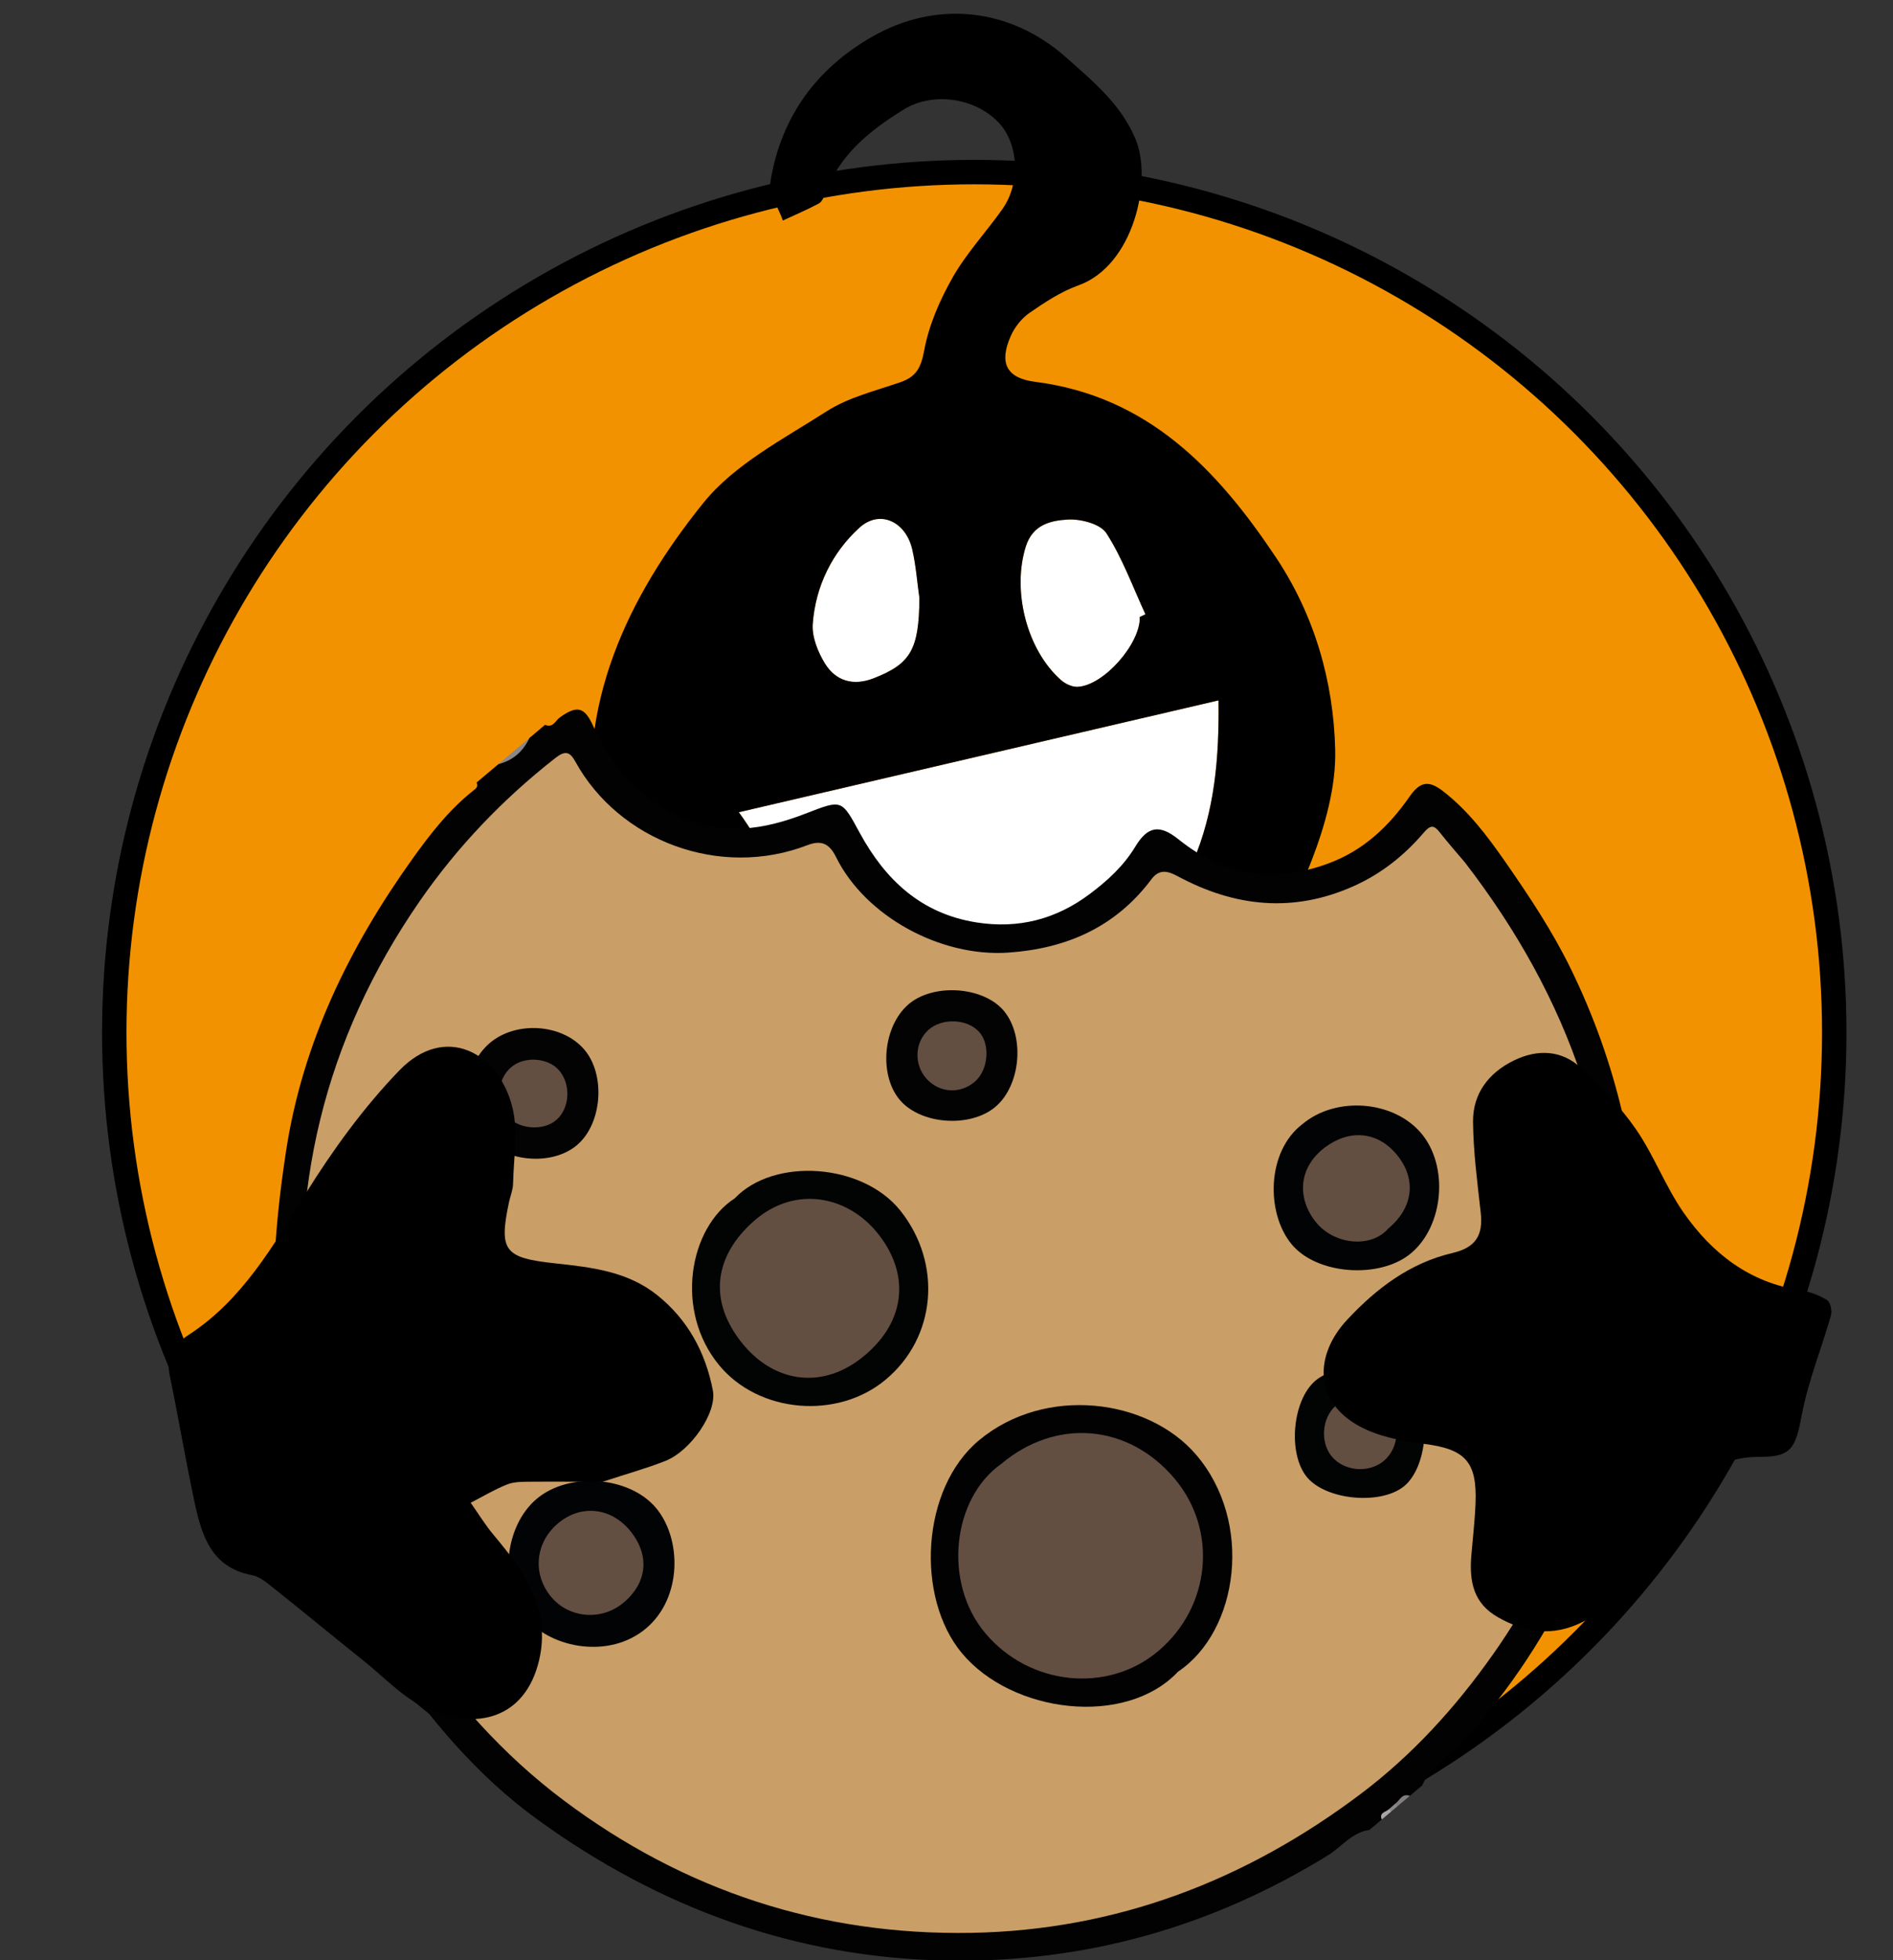 <?xml version="1.0" encoding="utf-8"?>
<!-- Generator: Adobe Illustrator 16.0.0, SVG Export Plug-In . SVG Version: 6.00 Build 0)  -->
<!DOCTYPE svg PUBLIC "-//W3C//DTD SVG 1.1//EN" "http://www.w3.org/Graphics/SVG/1.1/DTD/svg11.dtd">
<svg version="1.1" id="Laag_1" xmlns="http://www.w3.org/2000/svg" xmlns:xlink="http://www.w3.org/1999/xlink" x="0px" y="0px"
	 width="465px" height="481.25px" viewBox="0 0 465 481.25" enable-background="new 0 0 465 481.25" xml:space="preserve">
<rect x="0" y="0" width="465" height="481.25" fill="#333333" stroke="none"/>
<circle fill-rule="evenodd" clip-rule="evenodd" fill="#F39200" stroke="#000000" stroke-width="6" stroke-miterlimit="10" cx="239.32" cy="253.5" r="211.25"/>
<g>
	<path fill="none" d="M230.416,433.186c-3.644,4.512-6.717,8.065-9.511,11.826c-4.392,5.912-8.715,11.877-13.051,17.832
		c9.29,1.249,18.765,1.906,28.396,1.906c2.82,0,5.623-0.072,8.417-0.182c-2.198-4.073-4.373-8.16-6.583-12.225
		C235.038,446.742,233.271,440.445,230.416,433.186z"/>
	<path fill="none" d="M236.25,42.25C119.58,42.25,25,136.83,25,253.5c0,80.083,44.564,149.755,110.244,185.579
		c0.489-4.589,0.573-9.275,0.757-13.875c0.055-1.363-2.551-3.136-4.262-4.165c-1.163-0.699-2.906-0.43-4.54-0.609
		c-1.312-9.188,2.496-16.654,6.736-23.621c8.406-13.809,17.743-27.05,26.089-40.892c4.11-6.817,7.73-14.188,10.03-21.776
		c3.087-10.184-0.645-15.705-10.355-19.786c-7.424-3.118-15.08-6.209-21.563-10.815c-3.002-2.136-5.276-8.151-4.665-11.879
		c1.057-6.44,4.739-12.426,7.095-18.685c1.396-3.71,3.965-5.025,7.645-4.616c11.083,1.232,22.425,1.474,33.131,4.204
		c5.544,1.413,10.019,7.194,14.854,11.15c2.628,2.15,4.855,4.797,7.521,6.893c3.472,2.731,7.479,4.82,10.769,7.734
		c24.114,21.356,56.525,6.465,67.713-14.715c5.283-10.002,13.985-14.974,24.176-18.137c17.242-5.354,34.51-10.627,53.224-16.383
		c0.457,3.271,1.614,6.868,1.311,10.339c-0.633,7.281-1.893,14.522-3.23,21.718c-0.318,1.714-1.642,4.143-3.046,4.614
		c-14.003,4.691-28.124,9.025-42.198,13.505c-2.148,0.684-4.229,1.584-6.843,2.574c17.292,41.65,34.43,82.931,51.783,124.727
		C411.867,388.378,447.5,325.104,447.5,253.5C447.5,136.83,352.92,42.25,236.25,42.25z M251.974,134.196
		c1.72-5.469,6.185-6.401,10.311-6.646c3.191-0.19,8.024,1.068,9.503,3.369c3.949,6.147,6.485,13.203,9.583,19.898
		c-0.467,0.212-0.931,0.426-1.396,0.639c0.239,6.531-8.924,16.951-15.339,17.157c-1.341,0.043-2.987-0.755-4.034-1.682
		C252.093,159.399,248.612,144.888,251.974,134.196z M199.646,153.158c0.68-9.217,4.762-17.496,11.456-23.593
		c5.017-4.57,11.404-1.524,12.986,5.321c0.902,3.905,1.193,7.95,1.759,11.932c-0.099,12.596-2.085,16.133-11.236,19.702
		c-5.016,1.957-9.332,0.695-12.017-3.705C200.875,160,199.414,156.317,199.646,153.158z M292.981,211.781
		c-10.986,25.699-39.226,30.533-59.635,27.108c-3.975-0.667-7.937-3.039-11.296-5.466c-11.65-8.416-23.105-17.106-34.45-25.931
		c-2.12-1.648-3.384-4.396-6.116-8.088c39.953-9.31,78.574-18.31,117.84-27.459C299.479,185.996,298.457,198.974,292.981,211.781z"
		/>
	<path d="M312.435,299.282c14.074-4.479,28.195-8.813,42.198-13.505c1.404-0.472,2.728-2.9,3.046-4.614
		c1.338-7.195,2.598-14.437,3.23-21.718c0.304-3.471-0.854-7.068-1.311-10.339c-18.714,5.756-35.981,11.028-53.224,16.383
		c-10.19,3.163-18.893,8.135-24.176,18.137c-11.188,21.18-43.599,36.071-67.713,14.715c-3.29-2.914-7.297-5.003-10.769-7.734
		c-2.665-2.096-4.893-4.742-7.521-6.893c-4.835-3.956-9.31-9.737-14.854-11.15c-10.706-2.73-22.048-2.972-33.131-4.204
		c-3.68-0.409-6.249,0.906-7.645,4.616c-2.356,6.259-6.038,12.244-7.095,18.685c-0.612,3.728,1.663,9.743,4.665,11.879
		c6.483,4.606,14.139,7.697,21.563,10.815c9.71,4.081,13.443,9.603,10.355,19.786c-2.3,7.589-5.92,14.959-10.03,21.776
		c-8.347,13.842-17.684,27.083-26.089,40.892c-4.241,6.967-8.048,14.433-6.736,23.621c1.633,0.18,3.376-0.09,4.54,0.609
		c1.711,1.029,4.317,2.802,4.262,4.165c-0.184,4.6-0.268,9.286-0.757,13.875c22.108,12.059,46.611,20.271,72.61,23.765
		c4.336-5.955,8.659-11.92,13.051-17.832c2.794-3.761,5.867-7.314,9.511-11.826c2.855,7.26,4.622,13.557,7.668,19.158
		c2.21,4.064,4.385,8.151,6.583,12.225c41.844-1.641,80.558-15.444,112.708-37.985c-17.354-41.796-34.491-83.076-51.783-124.727
		C308.206,300.866,310.286,299.966,312.435,299.282z"/>
	<path fill="#FFFFFF" d="M181.484,199.404c2.732,3.692,3.997,6.44,6.116,8.088c11.345,8.825,22.8,17.516,34.45,25.931
		c3.359,2.427,7.321,4.799,11.296,5.466c20.409,3.425,48.648-1.409,59.635-27.108c5.476-12.807,6.498-25.786,6.343-39.836
		C260.059,181.095,221.438,190.094,181.484,199.404z"/>
	<path fill="#FFFFFF" d="M260.601,166.933c1.047,0.927,2.693,1.725,4.034,1.682c6.415-0.207,15.578-10.626,15.339-17.157
		c0.466-0.213,0.93-0.427,1.396-0.639c-3.098-6.696-5.634-13.751-9.583-19.898c-1.479-2.301-6.312-3.559-9.503-3.369
		c-4.126,0.245-8.591,1.176-10.311,6.646C248.612,144.888,252.093,159.399,260.601,166.933z"/>
	<path fill="#FFFFFF" d="M214.609,166.519c9.151-3.569,11.138-7.106,11.236-19.702c-0.565-3.982-0.856-8.027-1.759-11.932
		c-1.582-6.845-7.969-9.891-12.986-5.321c-6.694,6.098-10.776,14.376-11.456,23.593c-0.232,3.16,1.229,6.843,2.947,9.656
		C205.277,167.214,209.594,168.476,214.609,166.519z"/>
</g>
<path fill-rule="evenodd" clip-rule="evenodd" d="M242.139,276.895c-14.315,0.46-28.325-1.672-40.678-7.864
	c-17.361-8.702-36.21-16.779-46.283-34.706c-5.017-8.928-7.593-19.746-9.108-30.028c-4.589-31.133,7.985-57.582,26.681-80.804
	c7.653-9.504,19.685-15.706,30.303-22.511c5.363-3.436,11.959-5.02,18.101-7.141c3.925-1.356,5.081-3.562,5.865-7.806
	c1.153-6.227,3.844-12.401,7.008-17.955c3.396-5.96,8.212-11.096,12.199-16.739c4.563-6.461,3.979-16.227-1.039-21.379
	c-5.952-6.112-16.264-7.372-23.208-3.071c-8.335,5.162-15.766,11.077-19.298,20.696c-0.324,0.884-0.821,1.992-1.562,2.386
	c-2.867,1.522-5.864,2.798-8.814,4.166c-1.092-3.192-3.529-6.603-3.053-9.541c2.546-15.738,11.164-27.67,24.975-35.579
	c15.809-9.054,33.961-7.143,47.735,5.15c6.538,5.835,13.393,11.386,16.99,20.021c4.193,10.07-0.441,31.014-14.051,35.869
	c-4.27,1.523-8.23,4.145-12,6.743c-1.946,1.341-3.662,3.516-4.622,5.694c-2.938,6.666-1.042,10.349,6.025,11.248
	c27.612,3.508,44.672,21.474,59.045,42.982c9.534,14.266,14.225,30.513,14.633,47.348c0.222,9.091-2.514,18.717-5.855,27.349
	c-10.972,28.346-29.976,49.582-58.714,60.839C256.742,274.875,249.252,275.405,242.139,276.895z M299.324,171.945
	c-39.266,9.149-77.887,18.149-117.84,27.459c2.732,3.692,3.997,6.44,6.116,8.088c11.345,8.825,22.8,17.516,34.45,25.931
	c3.359,2.427,7.321,4.799,11.296,5.466c20.409,3.425,48.648-1.409,59.635-27.108C298.457,198.974,299.479,185.996,299.324,171.945z
	 M279.974,151.457c0.466-0.213,0.93-0.427,1.396-0.639c-3.098-6.696-5.634-13.751-9.583-19.898
	c-1.479-2.301-6.312-3.559-9.503-3.369c-4.126,0.245-8.591,1.176-10.311,6.646c-3.361,10.692,0.119,25.203,8.627,32.736
	c1.047,0.927,2.693,1.725,4.034,1.682C271.05,168.408,280.213,157.988,279.974,151.457z M225.846,146.817
	c-0.565-3.982-0.856-8.027-1.759-11.932c-1.582-6.845-7.969-9.891-12.986-5.321c-6.694,6.098-10.776,14.376-11.456,23.593
	c-0.232,3.16,1.229,6.843,2.947,9.656c2.685,4.4,7.001,5.662,12.017,3.705C223.761,162.95,225.747,159.413,225.846,146.817z"/>
<g>
	<path fill-rule="evenodd" clip-rule="evenodd" fill="#020203" d="M336.366,449.265c-4.273,0.559-6.796,4.146-10.148,6.211
		c-28.656,17.64-59.634,26.382-93.278,25.854c-37.383-0.586-70.88-12.88-100.852-34.583c-14.907-10.794-26.725-24.899-37.106-40.191
		c-13.748-20.252-21.554-42.709-25.755-66.587c-3.368-19.146-1.871-38.247,1.026-57.285c4.048-26.604,15.522-50.099,30.988-71.729
		c4.337-6.067,8.998-12.096,14.976-16.826c0.623-0.493,1.385-0.996,0.844-2.008c1.784-1.503,3.568-3.006,5.352-4.51
		c3.095-1.5,5.643-3.647,7.646-6.443c1.274-1.074,2.549-2.148,3.823-3.222c1.929,0.864,2.565-1.046,3.641-1.818
		c4.11-2.953,6.017-2.663,8.098,1.928c4.498,9.924,11.063,17.615,21.205,22.336c10.607,4.937,20.815,3.313,31.021-0.639
		c9.076-3.514,8.831-3.56,13.367,4.766c6.26,11.492,15.066,19.795,28.65,21.936c10.318,1.626,19.552-0.779,27.796-6.957
		c4.333-3.247,8.306-6.832,11.216-11.644c3.058-5.056,5.962-5.527,10.629-1.784c11.275,9.043,23.479,10.866,36.933,5.855
		c8.502-3.165,14.752-9.079,19.759-16.294c2.533-3.654,4.637-4.186,8.153-1.488c6.28,4.821,11.011,11.117,15.396,17.414
		c5.854,8.408,11.564,16.985,16.114,26.296c11.35,23.228,16.893,47.744,17.303,73.493c0.409,25.65-4.854,50.173-15.564,73.428
		c-7.253,15.744-16.626,30.124-28.439,42.993c-3.232,3.522-7.853,5.843-9.794,10.547c-1.02,0.859-2.039,1.719-3.059,2.577
		c-1.53,0.011-2.176,1.413-3.281,2.091c-0.508,0.43-1.018,0.858-1.527,1.287c-0.714,0.786-1.933,1.142-2.073,2.421
		C338.404,447.547,337.386,448.405,336.366,449.265z"/>
	<path fill-rule="evenodd" clip-rule="evenodd" fill="#8A8689" d="M130.058,181.166c-1.556,3.326-4.063,5.521-7.646,6.443
		C124.961,185.46,127.509,183.313,130.058,181.166z"/>
	<path fill-rule="evenodd" clip-rule="evenodd" fill="#817D80" d="M342.691,442.83c1.138-0.771,1.668-2.673,3.614-1.941
		c-1.02,0.859-2.039,1.719-3.059,2.577c-0.36,0.066-0.563-0.005-0.607-0.215C342.594,443.038,342.61,442.898,342.691,442.83z"/>
	<path fill-rule="evenodd" clip-rule="evenodd" fill="#AAA6A8" d="M339.424,446.688c-0.713-1.729,0.986-1.793,1.735-2.513
		c0.376-0.112,0.583-0.064,0.624,0.145c0.043,0.218,0.021,0.362-0.065,0.436C340.953,445.398,340.188,446.043,339.424,446.688z"/>
	<path fill-rule="evenodd" clip-rule="evenodd" fill="#8A8789" d="M341.718,444.755c-0.182-0.198-0.368-0.392-0.559-0.58
		c0.51-0.449,1.021-0.897,1.531-1.346c0.191,0.209,0.376,0.421,0.557,0.637C342.737,443.896,342.228,444.325,341.718,444.755z"/>
	<path fill-rule="evenodd" clip-rule="evenodd" fill="#CA9E67" d="M359.813,211.686c25.639,33.235,39.05,70.201,36.078,112.771
		c-2.099,30.088-11.867,57.11-29.082,81.596c-9.133,12.99-19.81,24.743-32.467,34.286c-28.272,21.313-60.083,33.542-95.731,34.18
		c-36.978,0.661-70.487-10.314-100.056-32.459c-15.02-11.248-27.395-25.154-37.83-40.883
		c-13.652-20.579-22.331-42.922-25.252-67.391c-4.885-40.92,4.159-78.63,27.613-112.533c9.227-13.337,20.439-25.07,33.304-35.138
		c2.392-1.872,3.564-1.634,4.904,0.803c10.767,19.588,35.543,28.861,57.052,20.567c3.449-1.331,5.403-0.341,7.026,2.938
		c7.221,14.589,25.717,24.576,42.259,23.446c14.403-0.982,26.423-6.29,35.215-18.022c2.002-2.672,4.164-1.953,6.502-0.7
		c13.986,7.499,28.292,9.029,43.098,2.43c6.788-3.025,12.472-7.524,17.229-13.098c1.754-2.054,2.559-1.961,4.043-0.07
		C355.669,206.896,357.773,209.266,359.813,211.686z"/>
	<path fill-rule="evenodd" clip-rule="evenodd" fill="#020203" d="M289.373,410.4c-12.938,13.71-40.794,10.206-53.091-4.55
		c-11.417-13.699-10.054-40.436,4.239-52.289c16.287-13.509,41.421-10.199,53.225,3.499
		C308.019,373.622,304.265,400.431,289.373,410.4z"/>
	<path fill-rule="evenodd" clip-rule="evenodd" fill="#020303" d="M180.479,294.196c9.616-10.123,31.391-8.688,40.723,3.063
		c10.285,12.948,8.826,31.077-3.701,41.491c-11.836,9.84-31.136,8.196-40.857-3.599C165.599,321.748,169.3,301.403,180.479,294.196z
		"/>
	<path fill-rule="evenodd" clip-rule="evenodd" fill="#020304" d="M131.863,367.944c7.9-6.638,22.657-5.563,29.233,2.205
		c6.383,7.54,6.566,22.099-2.434,29.654c-8.87,7.449-22.892,4.935-29.275-2.335C122.42,389.536,123.764,374.749,131.863,367.944z"/>
	<path fill-rule="evenodd" clip-rule="evenodd" fill="#020304" d="M319.917,275.984c8.194-6.896,22.236-5.865,29.106,2.135
		c6.915,8.053,5.676,22.859-2.478,29.607c-7.648,6.33-23.146,5.24-29.321-2.319C310.95,297.726,311.129,282.691,319.917,275.984z"/>
	<path fill-rule="evenodd" clip-rule="evenodd" fill="#030304" d="M143.545,257.691c5.25,6.176,4.378,18.069-1.71,23.345
		c-6.248,5.412-18.213,4.267-23.662-2.264c-5.284-6.335-4.264-17.25,2.121-22.697C126.777,250.545,138.142,251.335,143.545,257.691z
		"/>
	<path fill-rule="evenodd" clip-rule="evenodd" fill="#030304" d="M244.529,271.721c-6.188,5.249-18.402,4.364-23.514-1.703
		c-5.188-6.16-4.119-18.021,2.113-23.423c6.121-5.307,18.555-4.43,23.533,1.661C251.793,254.531,250.707,266.483,244.529,271.721z"
		/>
	<path fill-rule="evenodd" clip-rule="evenodd" fill="#020303" d="M346.89,340.833c4.872,5.879,3.68,19.567-2.103,24.126
		c-5.812,4.58-19.084,3.294-23.728-2.3c-4.783-5.763-3.62-18.911,2.098-23.729C328.849,334.134,342.229,335.207,346.89,340.833z"/>
	<path fill-rule="evenodd" clip-rule="evenodd" fill="#634E42" d="M245.959,359.384c13.464-11.339,31.264-9.817,42.586,3.64
		c10.681,12.696,8.871,31.485-4.082,42.363c-12.448,10.456-31.614,8.419-42.426-4.427
		C231.486,388.424,234.008,367.745,245.959,359.384z"/>
	<path fill-rule="evenodd" clip-rule="evenodd" fill="#634E42" d="M212.455,332.719c-10.119,8.55-21.961,6.77-29.722-2.45
		c-8.974-10.658-7.379-21.937,2.543-30.581c10.054-8.76,22.855-6.094,30.21,2.951C223.606,312.627,222.545,324.24,212.455,332.719z"
		/>
	<path fill-rule="evenodd" clip-rule="evenodd" fill="#634E42" d="M153.075,393.531c-5.427,4.477-13.443,3.742-17.798-1.631
		c-4.625-5.706-3.734-13.492,2.077-18.146c5.635-4.513,12.947-3.582,17.584,2.237C159.687,381.949,158.974,388.666,153.075,393.531z
		"/>
	<path fill-rule="evenodd" clip-rule="evenodd" fill="#634E42" d="M341.023,301.607c-4.248,4.923-13.429,4.028-17.926-1.743
		c-4.531-5.815-4.172-13.313,2.443-18.234c5.907-4.393,12.768-3.929,17.523,1.786C348.018,289.369,347.222,296.458,341.023,301.607z
		"/>
	<path fill-rule="evenodd" clip-rule="evenodd" fill="#634E42" d="M125.597,261.975c3.239-2.726,8.975-2.349,11.71,0.77
		c2.982,3.401,2.692,9.266-0.602,12.172c-3.198,2.822-9.32,2.36-12.146-0.915C121.632,270.611,122.126,264.895,125.597,261.975z"/>
	<path fill-rule="evenodd" clip-rule="evenodd" fill="#634E42" d="M240.577,253.407c2.716,3.102,2.177,9.266-1.057,12.092
		c-3.601,3.145-8.722,2.862-11.915-0.655c-3.141-3.459-2.951-8.897,0.416-11.967C231.375,249.819,237.666,250.085,240.577,253.407z"
		/>
	<path fill-rule="evenodd" clip-rule="evenodd" fill="#634E42" d="M340.975,346.153c3.084,3.433,2.645,9.26-0.933,12.396
		c-3.623,3.175-9.775,2.729-12.867-0.935c-2.939-3.481-2.491-9.497,0.932-12.509C331.63,342.007,337.692,342.5,340.975,346.153z"/>
</g>
<path fill-rule="evenodd" clip-rule="evenodd" d="M147.979,363.794c-5.123-0.019-11.433-0.088-17.739-0.032
	c-1.9,0.017-3.955-0.011-5.664,0.667c-3.093,1.229-5.982,2.972-8.957,4.501c1.89,2.671,3.603,5.491,5.702,7.984
	c7.507,8.908,14.021,18.445,11.096,30.722c-3.415,14.337-15.461,17.314-27.612,11.817c-5.747-2.599-10.395-7.665-15.463-11.711
	c-7.518-6.006-14.937-12.134-22.463-18.127c-1.497-1.19-3.182-2.576-4.962-2.908c-10.01-1.879-12.372-9.729-14.119-17.886
	c-2.213-10.337-3.958-20.775-6.099-31.129c-0.962-4.65,0.655-7.387,4.635-9.974c13.179-8.564,20.716-21.803,28.813-34.794
	c6.657-10.683,14.221-21.097,22.943-30.125c11.208-11.603,24.42-4.487,27.772,9.05c1.465,5.918,0.292,12.507,0.168,18.789
	c-0.031,1.504-0.681,2.991-1,4.498c-2.541,12.021-1.113,13.683,11.433,15.031c8.786,0.943,17.678,1.944,24.978,7.79
	c7.544,6.04,11.877,14.1,13.669,23.39c1.059,5.495-5.496,14.875-11.633,17.298C158.845,360.476,154.014,361.813,147.979,363.794z"/>
<path fill-rule="evenodd" clip-rule="evenodd" d="M361.395,382.196c0.364-4.406,0.892-8.808,1.06-13.222
	c0.392-10.286-2.657-13.25-12.79-14.522c-5.394-0.679-11.128-1.791-15.811-4.351c-11.115-6.074-11.016-17.438-2.949-26.086
	c7.244-7.765,15.48-13.981,25.941-16.418c5.664-1.32,7.5-4.379,6.888-9.849c-0.832-7.439-1.825-14.909-1.894-22.374
	c-0.064-6.9,3.852-12.008,10.009-15.014c5.853-2.855,11.837-2.634,16.659,1.956c4.83,4.597,9.6,9.464,13.359,14.926
	c4.436,6.444,7.217,14.032,11.687,20.447c6.981,10.023,16.229,17.211,28.851,19.101c2.223,0.331,4.501,1.199,6.398,2.386
	c0.815,0.509,1.276,2.621,0.959,3.739c-2.316,8.145-5.574,16.087-7.148,24.356c-1.509,7.933-2.385,10.424-10.139,10.384
	c-10.631-0.056-16.387,5.154-20.395,14.455c-4.804,11.149-12.012,20.492-23.375,26.112c-7.329,3.628-13.975,2.653-20.76-1.195
	C361.973,393.643,360.932,388.326,361.395,382.196z"/>
</svg>
